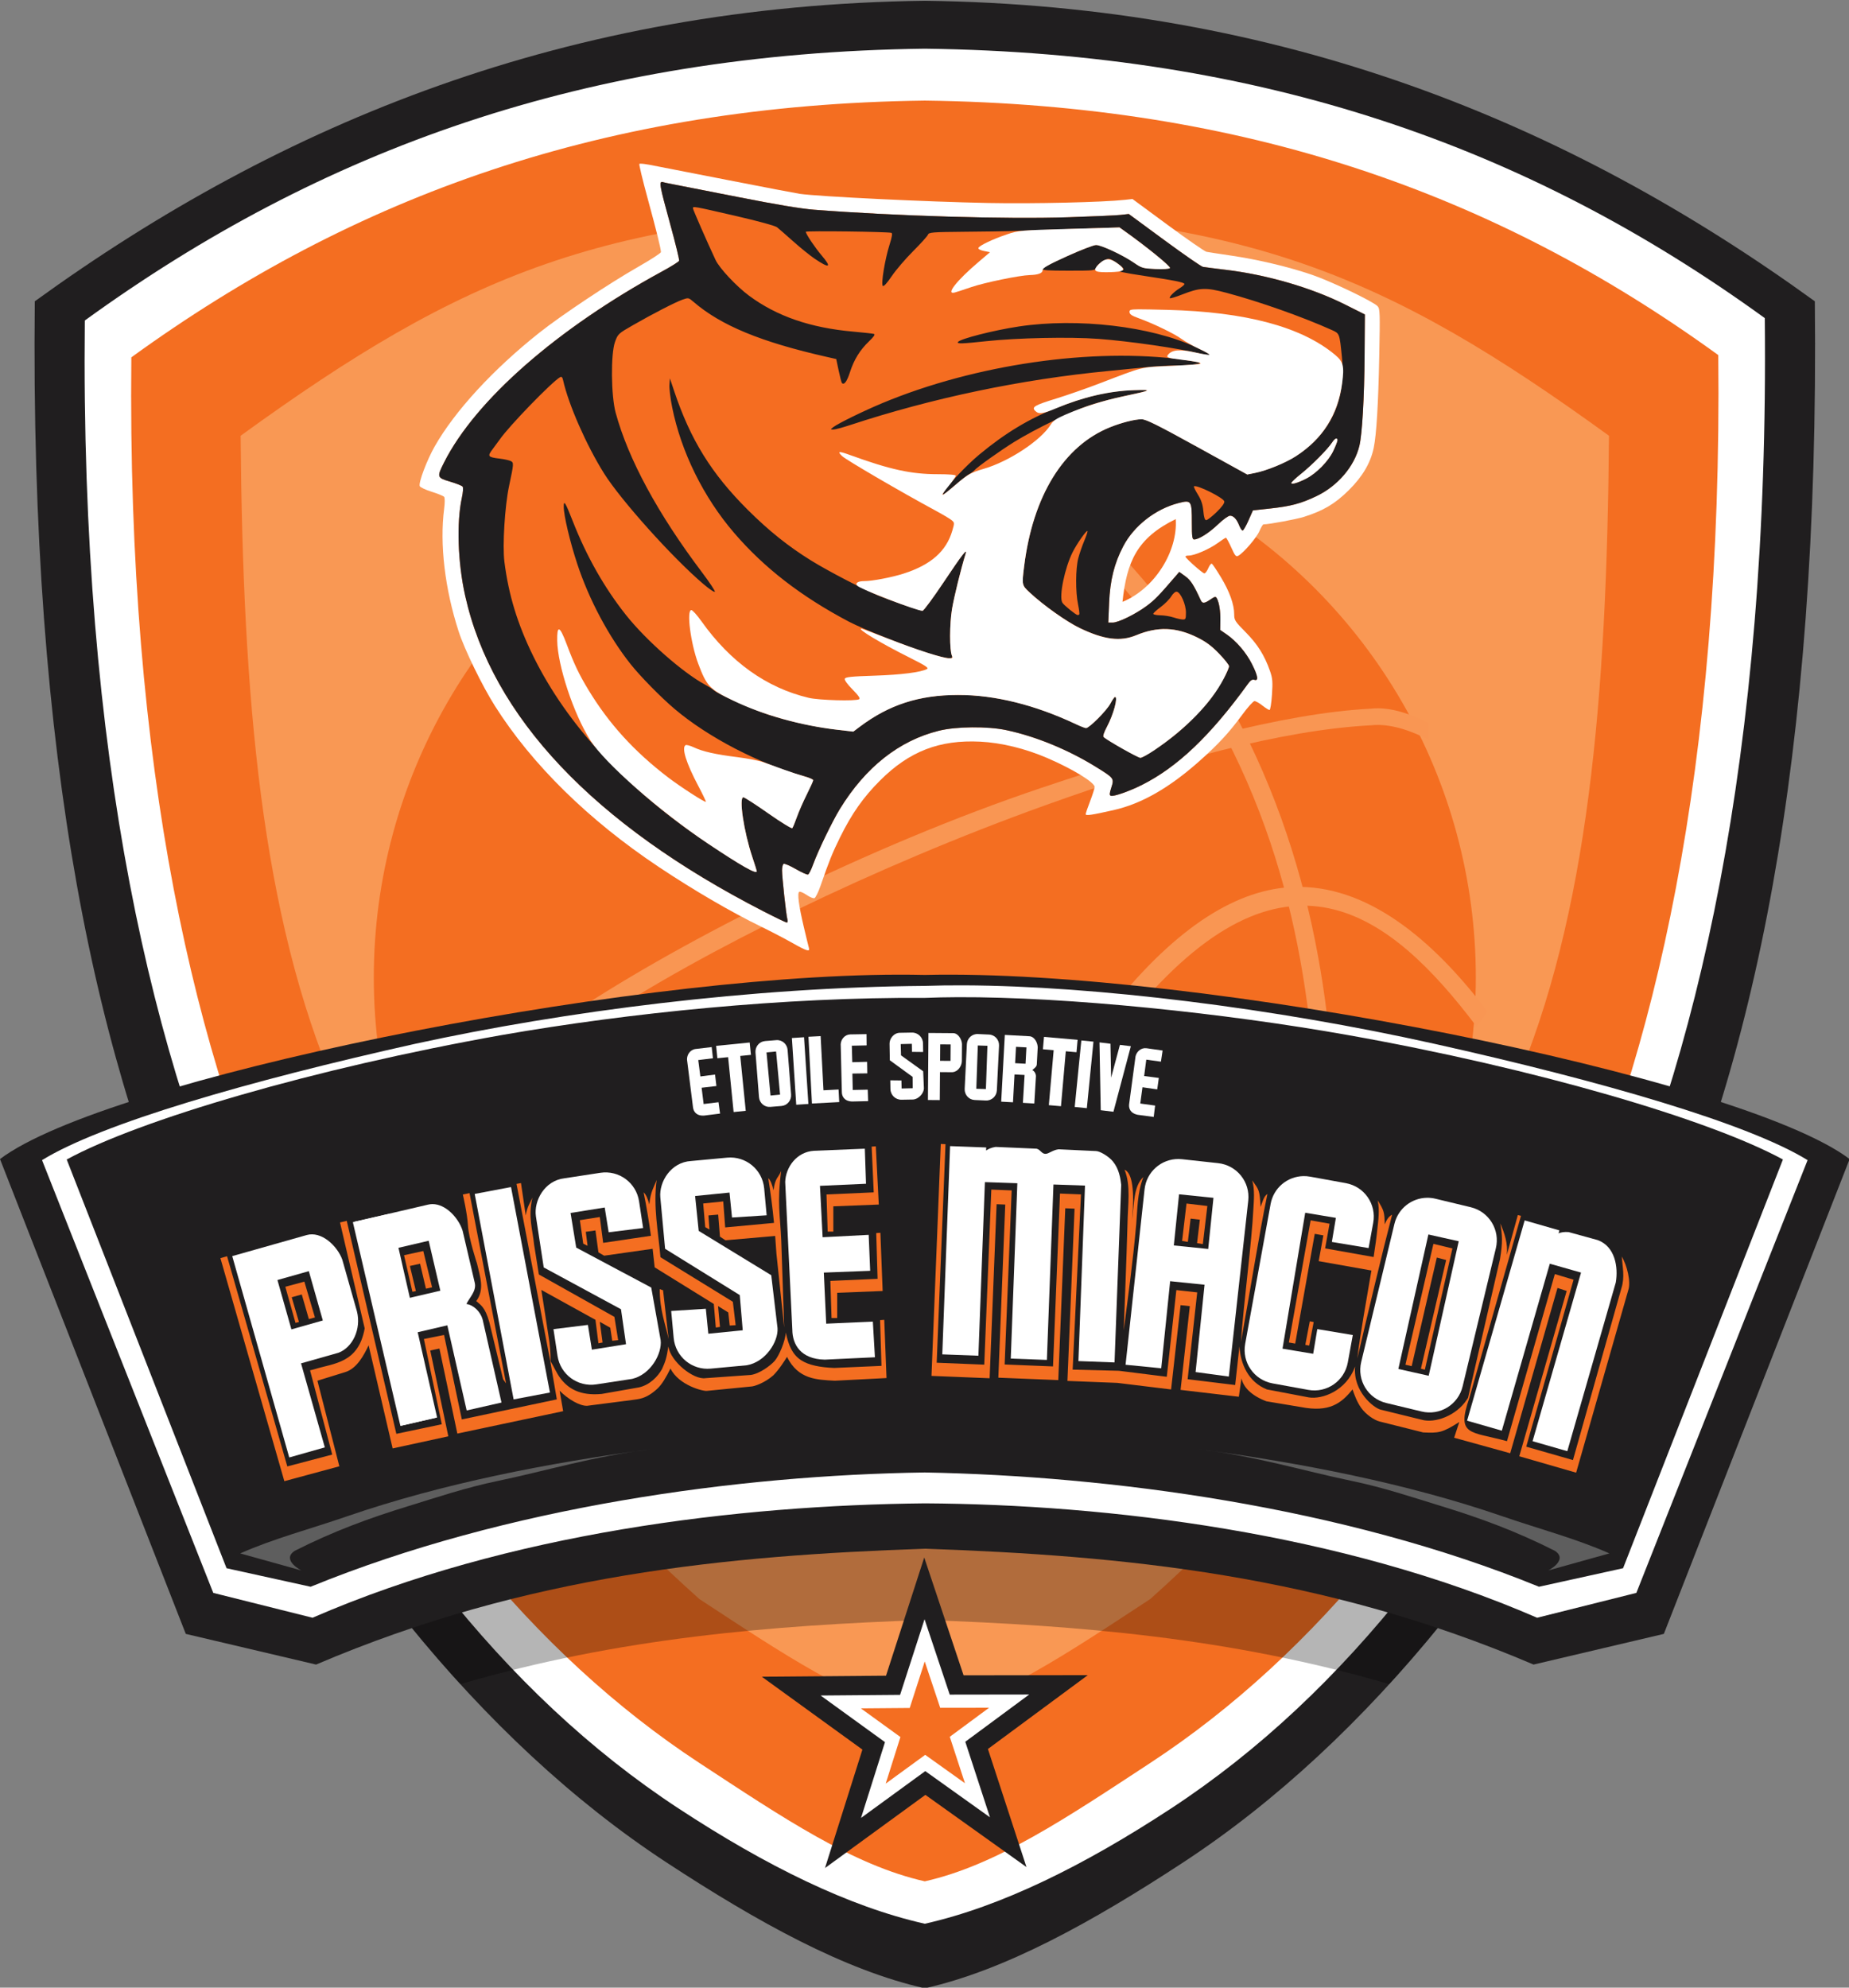 <?xml version="1.0" encoding="UTF-8" standalone="no"?>
<svg
   xmlns:dc="http://purl.org/dc/elements/1.1/"
   xmlns:cc="http://creativecommons.org/ns#"
   xmlns:rdf="http://www.w3.org/1999/02/22-rdf-syntax-ns#"
   xmlns:svg="http://www.w3.org/2000/svg"
   xmlns="http://www.w3.org/2000/svg"
   xmlns:sodipodi="http://sodipodi.sourceforge.net/DTD/sodipodi-0.dtd"
   xmlns:inkscape="http://www.inkscape.org/namespaces/inkscape"
   viewBox="0 0 800 860"
   height="860"
   width="800"
   xml:space="preserve"
   version="1.1"
   id="svg2"
   inkscape:version="0.91 r13725"
   sodipodi:docname="Logo ES Prissé Mâcon.svg"><rect x="0" y="0" width="800" height="860" fill="#808080" stroke="none"/><sodipodi:namedview
     pagecolor="#ffffff"
     bordercolor="#666666"
     borderopacity="1"
     objecttolerance="10"
     gridtolerance="10"
     guidetolerance="10"
     inkscape:pageopacity="0"
     inkscape:pageshadow="2"
     inkscape:window-width="1280"
     inkscape:window-height="691"
     id="namedview72"
     showgrid="false"
     inkscape:zoom="0.2002255"
     inkscape:cx="1267.5057"
     inkscape:cy="795.6144"
     inkscape:window-x="0"
     inkscape:window-y="1"
     inkscape:window-maximized="1"
     inkscape:current-layer="svg2" /><defs
     id="defs6" /><g
     id="g4897"
     transform="matrix(0.514,0,0,0.514,2.5280948e-4,0.314)"><g
       transform="translate(76.714,425.803)"
       id="g4388"><path
         inkscape:connector-curvature="0"
         style="fill:#201e1f;fill-opacity:1;fill-rule:evenodd;stroke:none;stroke-width:1px;stroke-linecap:butt;stroke-linejoin:miter;stroke-opacity:1"
         d="M 701.756,-425.773 C 402.464,-421.979 161.154,-323.965 -47.436,-172.779 -51.523,212.754 4.037,473.647 93.945,662.771 191.055,867.043 327.749,1038.688 484.01,1141.164 c 77.693,50.95 150.45,90.982 217.746,106.133 67.297,-15.151 140.054,-55.182 217.746,-106.133 156.261,-102.476 292.955,-274.121 390.064,-478.393 89.908,-189.124 145.47,-450.018 141.383,-835.551 -208.589,-151.186 -449.902,-249.199 -749.193,-252.994 z"
         id="path4265" /><path
         id="path4270"
         d="m 701.756,-385.429 c -284.858,3.612 -508.53,84.898 -707.06,228.793 -3.89,366.94 56.99,627.251 142.562,807.254 92.426,194.42 208.528,347.787 357.253,445.321 73.946,48.493 143.194,82.594 207.245,97.014 64.051,-14.42 133.299,-48.521 207.245,-97.014 148.725,-97.533 264.826,-250.9 357.253,-445.321 85.572,-180.003 146.454,-442.315 142.564,-809.254 -198.53,-143.895 -422.204,-223.181 -707.061,-226.793 z"
         style="fill:#ffffff;fill-opacity:1;fill-rule:evenodd;stroke:none;stroke-width:1px;stroke-linecap:butt;stroke-linejoin:miter;stroke-opacity:1"
         inkscape:connector-curvature="0"
         sodipodi:nodetypes="ccsscsscc" /><path
         sodipodi:nodetypes="ccsscsscc"
         inkscape:connector-curvature="0"
         style="fill:#f46e21;fill-opacity:1;fill-rule:evenodd;stroke:none;stroke-width:1px;stroke-linecap:butt;stroke-linejoin:miter;stroke-opacity:1"
         d="m 701.756,-341.738 c -269.087,3.412 -480.377,80.198 -667.916,216.126 -3.675,346.625 53.835,592.525 134.67,762.563 87.309,183.657 202.983,328.533 343.475,420.667 69.852,45.809 129.266,86.022 189.771,99.643 60.505,-13.622 119.919,-53.835 189.771,-99.643 140.492,-92.134 256.165,-237.01 343.475,-420.667 80.835,-170.038 138.346,-417.827 134.672,-764.453 -187.539,-135.928 -398.83,-210.826 -667.917,-214.237 z"
         id="path4272" /><path
         inkscape:connector-curvature="0"
         style="fill:#f99854;fill-opacity:1;fill-rule:evenodd;stroke:none;stroke-width:1px;stroke-linecap:butt;stroke-linejoin:miter;stroke-opacity:1"
         d="m 701.756,-249.738 c -269.087,3.412 -388.377,54.199 -575.916,190.127 1.827,219.631 17.024,403.492 80.584,550.816 69.557,161.224 164.688,302.699 305.561,428.414 69.852,45.809 129.266,86.021 189.771,99.643 C 762.261,1005.64 821.675,965.428 891.527,919.619 1032.4,793.904 1127.531,652.429 1197.088,491.205 1260.648,343.88 1275.845,160.02 1277.672,-59.611 1090.133,-195.54 970.843,-246.327 701.756,-249.738 Z"
         id="path4316" /></g><g
       id="g4825"><path
         style="opacity:0.292;fill:#000000;fill-opacity:1;fill-rule:evenodd;stroke:none;stroke-width:1px;stroke-linecap:butt;stroke-linejoin:miter;stroke-opacity:1"
         d="m 756.262,879.832 c -175.613,0.342 -459.561,48.99 -629.883,101.508 13.598,38.174 28.401,73.83 44.281,107.234 59.11,124.34 132.888,236.589 216.816,328.51 133.716,-39.159 262.828,-49.544 390.994,-54.02 128.166,4.475 257.278,14.86 390.994,54.02 83.929,-91.921 157.706,-204.17 216.816,-328.51 15.881,-33.406 30.683,-69.064 44.281,-107.24 -177.707,-54.792 -479.11,-105.37 -652.092,-101.27 -7.187,-0.17 -14.596,-0.247 -22.209,-0.232 z"
         id="path4320"
         inkscape:connector-curvature="0" /><g
         id="g4457"
         transform="translate(92.743,425.803)"><path
           sodipodi:type="star"
           style="opacity:1;fill:#201e1f;fill-opacity:1;fill-rule:nonzero;stroke:none;stroke-width:1.818;stroke-linecap:butt;stroke-linejoin:miter;stroke-miterlimit:4;stroke-dasharray:1.818, 1.818;stroke-dashoffset:0;stroke-opacity:1"
           id="path4300"
           sodipodi:sides="5"
           sodipodi:cx="685.94397"
           sodipodi:cy="1028.9399"
           sodipodi:r1="144.2742"
           sodipodi:r2="55.54557"
           sodipodi:arg1="0.93764988"
           sodipodi:arg2="1.5659684"
           inkscape:flatsided="false"
           inkscape:rounded="0"
           inkscape:randomized="0"
           d="m 771.309,1145.249 -85.097,-60.764 -84.506,61.583 31.494,-99.709 -84.683,-61.34 104.561,-0.859 32.169,-99.493 33.128,99.178 104.565,-0.151 -84.087,62.154 z"
           inkscape:transform-center-x="0.21524309"
           inkscape:transform-center-y="-13.572091" /><path
           inkscape:transform-center-y="-8.6846398"
           inkscape:transform-center-x="0.13773184"
           d="m 740.568,1103.365 -54.452,-38.883 -54.074,39.407 20.153,-63.803 -54.188,-39.251 66.908,-0.55 20.585,-63.665 21.198,63.463 66.91,-0.096 -53.806,39.772 z"
           inkscape:randomized="0"
           inkscape:rounded="0"
           inkscape:flatsided="false"
           sodipodi:arg2="1.5659684"
           sodipodi:arg1="0.93764988"
           sodipodi:r2="35.54303"
           sodipodi:r1="92.319557"
           sodipodi:cy="1028.9399"
           sodipodi:cx="685.94397"
           sodipodi:sides="5"
           id="path4296"
           style="opacity:1;fill:#ffffff;fill-opacity:1;fill-rule:nonzero;stroke:none;stroke-width:1.818;stroke-linecap:butt;stroke-linejoin:miter;stroke-miterlimit:4;stroke-dasharray:1.818, 1.818;stroke-dashoffset:0;stroke-opacity:1"
           sodipodi:type="star" /><path
           sodipodi:type="star"
           style="opacity:1;fill:#f46e21;fill-opacity:1;fill-rule:nonzero;stroke:none;stroke-width:1.818;stroke-linecap:butt;stroke-linejoin:miter;stroke-miterlimit:4;stroke-dasharray:1.818, 1.818;stroke-dashoffset:0;stroke-opacity:1"
           id="path4310"
           sodipodi:sides="5"
           sodipodi:cx="685.94397"
           sodipodi:cy="1028.9399"
           sodipodi:r1="56.748173"
           sodipodi:r2="21.848047"
           sodipodi:arg1="0.93764988"
           sodipodi:arg2="1.5659684"
           inkscape:flatsided="false"
           inkscape:rounded="0"
           inkscape:randomized="0"
           d="m 719.521,1074.689 -33.472,-23.901 -33.239,24.223 12.388,-39.219 -33.309,-24.127 41.128,-0.338 12.653,-39.134 13.03,39.01 41.129,-0.059 -33.074,24.448 z"
           inkscape:transform-center-x="0.084662779"
           inkscape:transform-center-y="-5.3383861" /></g><g
         id="g4377"
         transform="translate(76.714,425.803)"><circle
           r="463.822"
           cy="396.456"
           cx="701.756"
           id="path4321"
           style="opacity:1;fill:#f46e21;fill-opacity:1;fill-rule:nonzero;stroke:none;stroke-width:1.818;stroke-linecap:butt;stroke-linejoin:miter;stroke-miterlimit:4;stroke-dasharray:1.818, 1.818;stroke-dashoffset:0;stroke-opacity:1" /><g
           id="g4372"><path
             sodipodi:nodetypes="ccccc"
             inkscape:connector-curvature="0"
             id="path4325"
             d="M 1042.775,450.669 C 1030.521,324.235 990.108,175.449 870.638,44.625 L 858.661,56.672 C 978.132,187.497 1015.532,328 1027.786,454.434 Z"
             style="fill:#f99653;fill-opacity:1;fill-rule:evenodd;stroke:none;stroke-width:1px;stroke-linecap:butt;stroke-linejoin:miter;stroke-opacity:1" /><path
             sodipodi:nodetypes="cscccc"
             inkscape:connector-curvature="0"
             id="path4329"
             d="m 1175.366,425.068 c -41.83,-55.323 -96.046,-104.458 -158.141,-104.914 -46.732,-0.343 -97.6,28.192 -152.83,95.125 l 11.294,12.8 c 128.616,-155.871 217.331,-87.17 290.641,9.788 z"
             style="fill:#f99653;fill-opacity:1;fill-rule:evenodd;stroke:none;stroke-width:1px;stroke-linecap:butt;stroke-linejoin:miter;stroke-opacity:1" /><path
             style="fill:#f99653;fill-opacity:1;fill-rule:evenodd;stroke:none;stroke-width:1px;stroke-linecap:butt;stroke-linejoin:miter;stroke-opacity:1"
             d="m 1125.671,196.169 c -13.421,-6.804 -31.345,-13.863 -48.189,-12.047 -75.085,3.884 -171.168,30.256 -274.663,67.45 -142.732,51.295 -287.468,122.186 -377.398,181.779 l -17.318,-8.729 c 89.931,-59.593 245.961,-138.766 391.705,-187.802 104.234,-35.07 202.589,-62.813 277.674,-66.697 16.845,-1.815 34.769,5.243 48.189,12.047 z"
             id="path4331"
             inkscape:connector-curvature="0"
             sodipodi:nodetypes="ccsccsccc" /></g></g><g
         id="g4394"
         transform="translate(76.714,425.803)"><path
           id="path4364"
           d="m 462.373,-288.627 c -0.485,0.013 -0.803,0.069 -0.906,0.172 -0.412,0.412 2.755,13.593 7.037,29.289 7.407,27.148 11.038,41.811 11.135,44.973 0.024,0.789 -8.535,6.331 -19.02,12.316 -24.499,13.986 -65.044,41.004 -83.438,55.6 -38.767,30.764 -71.022,65.824 -87.971,95.617 -6.596,11.594 -13.733,30.519 -12.611,33.441 0.382,0.996 4.907,3.132 10.055,4.746 5.147,1.614 9.864,3.544 10.482,4.289 0.666,0.802 0.667,4.914 0.002,10.08 -3.832,29.758 0.607,67.328 12.184,103.102 4.951,15.298 19.807,45.839 30.564,62.836 31.23,49.343 78.84,96.13 137.92,135.533 29.314,19.551 60.96,38.009 86.25,50.307 8.25,4.012 20.062,10.169 26.25,13.682 12.052,6.842 14.938,7.715 13.895,4.205 -0.358,-1.203 -2.306,-9.219 -4.328,-17.812 -4.293,-18.25 -5.598,-28.353 -3.805,-29.461 0.693,-0.428 3.463,0.748 6.154,2.613 2.691,1.865 5.677,3.089 6.637,2.721 0.96,-0.368 3.272,-5.075 5.139,-10.459 7.235,-20.87 10.011,-27.751 16.461,-40.812 9.807,-19.86 19.524,-33.662 33.594,-47.727 24.64,-24.629 49.971,-34.454 84.379,-32.723 17.747,0.893 37.813,5.784 56.25,13.713 21.409,9.207 40,20.553 40,24.41 0,1.186 -1.688,6.538 -3.75,11.895 -2.062,5.356 -3.75,10.315 -3.75,11.02 0,1.493 4.851,0.786 23.463,-3.42 23.546,-5.32 46.967,-18.724 72.555,-41.523 15.837,-14.111 24.795,-23.833 35.885,-38.941 4.564,-6.218 9.156,-11.305 10.205,-11.305 1.049,0 4.038,1.688 6.643,3.75 2.604,2.062 5.29,3.75 5.969,3.75 0.678,0 1.613,-5.766 2.078,-12.812 0.728,-11.037 0.498,-13.814 -1.668,-20.033 -4.554,-13.073 -10.455,-22.478 -20.441,-32.584 -9.074,-9.183 -9.688,-10.146 -9.688,-15.201 0,-8.172 -3.922,-19.115 -11.131,-31.049 -3.572,-5.913 -7.01,-11.07 -7.643,-11.461 -0.632,-0.391 -1.983,1.281 -3,3.715 -1.017,2.434 -2.525,4.426 -3.354,4.426 -1.413,0 -15.008,-12.01 -15.914,-14.059 -0.229,-0.518 1.048,-0.941 2.838,-0.941 4.798,0 17.45,-5.485 24.367,-10.562 3.326,-2.442 6.417,-4.438 6.869,-4.438 0.452,0 2.475,3.681 4.494,8.182 3.162,7.047 3.982,8.016 5.914,6.982 4.417,-2.364 15.399,-15.168 17.787,-20.738 1.338,-3.122 2.876,-5.679 3.416,-5.684 4.772,-0.036 27.655,-4.285 34.105,-6.332 16.363,-5.194 26.168,-11.022 37.648,-22.379 11.593,-11.469 18.436,-23.073 21.045,-35.691 2.307,-11.161 3.851,-36.747 4.656,-77.152 0.727,-36.48 0.618,-39.878 -1.363,-42.066 -3.533,-3.904 -38.98,-20.891 -55.111,-26.41 -19.625,-6.715 -45.596,-12.892 -68.125,-16.205 -9.969,-1.466 -19.347,-2.911 -20.84,-3.211 -1.493,-0.3 -16.118,-10.423 -32.5,-22.498 l -29.785,-21.955 -6.25,0.695 c -18.452,2.051 -76.787,3.404 -115,2.666 -51.987,-1.003 -142.295,-5.381 -158.75,-7.695 -2.75,-0.387 -30.594,-5.712 -61.875,-11.832 -31.281,-6.12 -60.383,-11.801 -64.67,-12.627 -3.215,-0.619 -6.182,-0.964 -7.639,-0.924 z M 912.961,10.564 c 1.898,27.304 -18.003,58.767 -44.801,69.65 3.57,-33.485 11.908,-53.628 44.801,-69.65 z"
           style="fill:#ffffff"
           inkscape:connector-curvature="0" /><path
           inkscape:connector-curvature="0"
           id="path4358"
           d="M 565.781,340.649 C 422.987,267.367 337.493,176.862 314.839,75.001 c -6.204,-27.896 -7.335,-61.246 -2.792,-82.31 1.052,-4.879 1.305,-8.677 0.632,-9.506 -0.617,-0.76 -5.338,-2.633 -10.493,-4.163 -11.131,-3.304 -11.295,-3.825 -5.101,-16.125 26.429,-52.481 95.398,-112.895 183.694,-160.908 7.475,-4.064 13.848,-8.062 14.164,-8.884 0.315,-0.822 -3.128,-14.947 -7.653,-31.389 -8.898,-32.337 -9.5,-35.806 -6.039,-34.82 1.203,0.343 5.281,1.202 9.062,1.91 3.781,0.708 28.25,5.511 54.375,10.673 31.497,6.224 52.974,9.812 63.75,10.649 68.409,5.319 161.64,8.068 214.588,6.327 20.398,-0.671 40.086,-1.56 43.75,-1.976 l 6.662,-0.757 29.941,22.024 c 16.468,12.113 31.093,22.236 32.5,22.495 1.407,0.259 10.152,1.383 19.434,2.498 34.605,4.157 72.048,15.077 100.278,29.246 l 16.597,8.33 -0.238,34.375 c -0.246,35.578 -2.028,66.482 -4.397,76.25 -4.187,17.264 -18.175,33.678 -35.99,42.229 -13.161,6.318 -21.701,8.588 -39.618,10.531 l -13.993,1.518 -3.748,8.486 c -2.062,4.667 -4.275,8.486 -4.918,8.486 -0.643,0 -1.893,-1.828 -2.777,-4.062 -2.208,-5.58 -4.865,-8.438 -7.846,-8.438 -1.382,0 -5.947,3.298 -10.144,7.328 -7.452,7.156 -16.171,12.672 -20.031,12.672 -1.62,0 -1.925,-2.241 -1.925,-14.136 0,-18.632 -0.448,-19.285 -11.307,-16.483 -19.351,4.993 -37.483,19.161 -46.447,36.291 -7.591,14.506 -11.114,28.637 -11.911,47.766 l -0.69,16.562 3.65,0 c 4.846,0 19.237,-7.049 28.676,-14.046 6.68,-4.952 10.268,-8.642 24.285,-24.975 l 3.132,-3.65 5.065,3.669 c 4.529,3.281 7.123,7.3 13.024,20.177 1.339,2.922 3.062,2.819 7.909,-0.47 4.186,-2.841 4.673,-2.924 5.697,-0.968 1.949,3.721 3.017,10.633 2.885,18.672 l -0.127,7.784 5.266,3.625 c 8.305,5.716 16.571,15.361 21.424,24.998 5.117,10.161 5.794,14.523 2.07,13.341 -1.759,-0.558 -3.189,0.335 -5.371,3.353 -31.469,43.529 -59.255,70.032 -89.245,85.123 -10.642,5.355 -23.945,9.996 -26.187,9.135 -1.294,-0.497 -1.218,-1.867 0.382,-6.87 2.491,-7.79 2.378,-7.944 -12.679,-17.282 -23.607,-14.64 -50.891,-25.847 -75.752,-31.116 -15.763,-3.341 -42.127,-3.097 -56.721,0.525 -33.457,8.303 -61.724,30.641 -83.326,65.85 -6.407,10.443 -18.548,35.602 -22.527,46.683 -1.567,4.363 -3.49,8.179 -4.274,8.48 -0.784,0.301 -5.437,-1.776 -10.34,-4.614 -4.903,-2.839 -9.511,-4.793 -10.238,-4.343 -0.728,0.45 -1.317,2.894 -1.31,5.432 0.017,5.951 3.456,37.501 4.488,41.176 0.438,1.558 0.236,2.812 -0.451,2.812 -0.682,0 -9.607,-4.294 -19.833,-9.542 z"
           style="fill:#f56d21;fill-opacity:1"
           sodipodi:nodetypes="ssccssscscssssccscsscsssscsscssssssscscscscsssccscsscsssssccsccsss" /><path
           sodipodi:nodetypes="ssccssscscssssccscsscsssscsscssssssscscscscsssccscsscsssssccsccssssscscccscssssssscsscsssccsscsssscsssssssscssssscssssssccsccsscscssscsscscsssscssssscsssccsscsssscssccccccsssssssssccsssssscscscssscsssssccssccsssscccssscsssscccscscscssssscccccsscscssccsss"
           style="fill:#201e1f;fill-opacity:1"
           d="M 565.781,340.649 C 422.987,267.367 337.493,176.862 314.839,75.001 c -6.204,-27.896 -7.335,-61.246 -2.792,-82.31 1.052,-4.879 1.305,-8.677 0.632,-9.506 -0.617,-0.76 -5.338,-2.633 -10.493,-4.163 -11.131,-3.304 -11.295,-3.825 -5.101,-16.125 26.429,-52.481 95.398,-112.895 183.694,-160.908 7.475,-4.064 13.848,-8.062 14.164,-8.884 0.315,-0.822 -3.128,-14.947 -7.653,-31.389 -8.898,-32.337 -9.5,-35.806 -6.039,-34.82 1.203,0.343 5.281,1.202 9.062,1.91 3.781,0.708 28.25,5.511 54.375,10.673 31.497,6.224 52.974,9.812 63.75,10.649 68.409,5.319 161.64,8.068 214.588,6.327 20.398,-0.671 40.086,-1.56 43.75,-1.976 l 6.662,-0.757 29.941,22.024 c 16.468,12.113 31.093,22.236 32.5,22.495 1.407,0.259 10.152,1.383 19.434,2.498 34.605,4.157 72.048,15.077 100.278,29.246 l 16.597,8.33 -0.238,34.375 c -0.246,35.578 -2.028,66.482 -4.397,76.25 -4.187,17.264 -18.175,33.678 -35.99,42.229 -13.161,6.318 -21.701,8.588 -39.618,10.531 l -13.993,1.518 -3.748,8.486 c -2.062,4.667 -4.275,8.486 -4.918,8.486 -0.643,0 -1.893,-1.828 -2.777,-4.062 -2.208,-5.58 -4.865,-8.438 -7.846,-8.438 -1.382,0 -5.947,3.298 -10.144,7.328 -7.452,7.156 -16.171,12.672 -20.031,12.672 -1.62,0 -1.925,-2.241 -1.925,-14.136 0,-18.632 -0.448,-19.285 -11.307,-16.483 -19.351,4.993 -37.483,19.161 -46.447,36.291 -7.591,14.506 -11.114,28.637 -11.911,47.766 l -0.69,16.562 3.65,0 c 4.846,0 19.237,-7.049 28.676,-14.046 6.68,-4.952 10.268,-8.642 24.285,-24.975 l 3.132,-3.65 5.065,3.669 c 4.529,3.281 7.123,7.3 13.024,20.177 1.339,2.922 3.062,2.819 7.909,-0.47 4.186,-2.841 4.673,-2.924 5.697,-0.968 1.949,3.721 3.017,10.633 2.885,18.672 l -0.127,7.784 5.266,3.625 c 8.305,5.716 16.571,15.361 21.424,24.998 5.117,10.161 5.794,14.523 2.07,13.341 -1.759,-0.558 -3.189,0.335 -5.371,3.353 -31.469,43.529 -59.255,70.032 -89.245,85.123 -10.642,5.355 -23.945,9.996 -26.187,9.135 -1.294,-0.497 -1.218,-1.867 0.382,-6.87 2.491,-7.79 2.378,-7.944 -12.679,-17.282 -23.607,-14.64 -50.891,-25.847 -75.752,-31.116 -15.763,-3.341 -42.127,-3.097 -56.721,0.525 -33.457,8.303 -61.724,30.641 -83.326,65.85 -6.407,10.443 -18.548,35.602 -22.527,46.683 -1.567,4.363 -3.49,8.179 -4.274,8.48 -0.784,0.301 -5.437,-1.776 -10.34,-4.614 -4.903,-2.839 -9.511,-4.793 -10.238,-4.343 -0.728,0.45 -1.317,2.894 -1.31,5.432 0.017,5.951 3.456,37.501 4.488,41.176 0.438,1.558 0.236,2.812 -0.451,2.812 -0.682,0 -9.607,-4.294 -19.833,-9.542 z m -5.468,-33.712 c 0,-0.414 -1.677,-5.758 -3.727,-11.876 -7.177,-21.422 -11.541,-50.64 -7.523,-50.369 1.031,0.07 10.497,6.185 21.036,13.589 10.539,7.404 19.588,12.973 20.11,12.374 0.522,-0.599 2.239,-4.745 3.815,-9.214 1.576,-4.469 5.324,-13.036 8.327,-19.038 3.004,-6.002 5.461,-11.446 5.461,-12.099 0,-0.652 -3.234,-2.076 -7.188,-3.162 -38.18,-10.497 -81.392,-32.929 -109.651,-56.92 -11.474,-9.741 -28.705,-27.296 -36.838,-37.531 -18.423,-23.183 -35.05,-54.413 -44.925,-84.375 -6.236,-18.923 -11.399,-40.801 -11.399,-48.303 0,-5.808 1.377,-3.597 7.507,12.053 11.709,29.893 26.76,56.431 45.033,79.4 16.882,21.22 47.776,48.4 66.421,58.435 2.897,1.559 6.157,3.641 7.246,4.626 3.902,3.531 30.953,15.679 45.69,20.517 17.699,5.811 39.7,10.63 58.415,12.794 l 13.436,1.554 5.314,-3.997 c 24.802,-18.655 49.935,-26.805 82.814,-26.855 31.042,-0.047 64.75,8.309 99.375,24.636 3.781,1.783 7.558,3.247 8.392,3.254 2.692,0.022 17.377,-14.736 20.475,-20.575 1.652,-3.115 3.427,-5.663 3.944,-5.663 2.724,0 -1.251,14.728 -6.807,25.225 -2.067,3.905 -3.449,7.602 -3.07,8.214 1.197,1.937 29.11,17.81 31.319,17.81 2.378,0 17.06,-9.63 27.925,-18.316 10.904,-8.717 23.454,-21.309 30.955,-31.059 6.988,-9.083 15.619,-24.396 15.619,-27.712 0,-1.048 -3.783,-5.824 -8.406,-10.613 -6.278,-6.503 -10.946,-9.964 -18.438,-13.671 -17.604,-8.711 -33.289,-9.261 -51.281,-1.799 -13.325,5.527 -27.043,3.785 -47.5,-6.031 -11.154,-5.352 -30.762,-19.283 -42.188,-29.973 -6.6,-6.175 -6.601,-6.18 -4.622,-22.109 7.365,-59.277 33.242,-101.207 72.162,-116.927 9.714,-3.924 20.98,-6.79 26.689,-6.79 3.679,0 13.386,4.824 46.801,23.26 l 42.159,23.26 6.544,-1.314 c 9.89,-1.986 25.631,-8.431 34.342,-14.062 29.195,-18.87 42.418,-47.351 38.772,-83.51 -2.02,-20.027 -1.908,-19.733 -8.608,-22.74 -24.76,-11.112 -61.043,-23.921 -88.549,-31.262 -17.32,-4.622 -22.343,-4.442 -37.112,1.334 -5.423,2.121 -10.154,3.562 -10.513,3.203 -0.958,-0.958 3.341,-5.367 8.103,-8.311 2.28,-1.409 4.145,-3.038 4.145,-3.621 0,-1.362 -8.217,-3.028 -33.583,-6.811 -18.202,-2.714 -25.841,-4.426 -19.75,-4.426 1.146,0 2.083,-0.559 2.083,-1.242 0,-1.73 -9.937,-8.759 -12.375,-8.753 -3.198,0.01 -9.827,4.588 -10.723,7.409 -0.79,2.489 -1.668,2.586 -23.341,2.586 -16.859,0 -22.395,-0.374 -22.024,-1.488 0.754,-2.262 41.054,-20.198 45.337,-20.178 4.484,0.021 22.71,8.573 32.061,15.043 6.253,4.327 7.41,4.662 17.748,5.13 6.441,0.292 11.582,-0.023 12.313,-0.754 1.087,-1.087 -19.374,-17.772 -38.357,-31.279 l -4.086,-2.907 -42.964,1.423 c -23.63,0.783 -46.058,1.546 -49.839,1.697 -3.781,0.151 -20.533,0.395 -37.227,0.543 -27.62,0.245 -30.425,0.466 -31.162,2.457 -0.446,1.203 -6.077,7.452 -12.515,13.887 -6.438,6.435 -14.549,15.914 -18.024,21.064 -4.001,5.929 -6.755,8.928 -7.509,8.174 -1.609,-1.608 1.817,-22.479 5.694,-34.685 2.122,-6.682 2.593,-9.67 1.574,-9.978 -3.228,-0.976 -72.08,-1.832 -72.08,-0.897 0,1.785 7.631,13.183 13.271,19.822 8.844,10.41 6.88,11.386 -5.771,2.865 -3.781,-2.547 -11.845,-9.059 -17.92,-14.473 -6.075,-5.413 -12.262,-10.815 -13.75,-12.004 -1.588,-1.269 -16.212,-5.27 -35.409,-9.688 -35.17,-8.093 -35.421,-8.137 -35.421,-6.305 0,1.072 12.061,28.617 19.051,43.509 3.265,6.956 17.527,22.175 28.178,30.068 23.379,17.327 51.646,27.072 87.77,30.26 8.594,0.758 16.413,1.633 17.376,1.944 1.193,0.385 -0.114,2.352 -4.099,6.17 -7.706,7.383 -12.682,15.425 -16.087,25.997 -2.529,7.852 -4.883,11.056 -6.751,9.188 -0.386,-0.386 -1.628,-5.096 -2.759,-10.467 l -2.056,-9.765 -7.5,-1.693 c -55.849,-12.608 -89.634,-26.56 -112.799,-46.582 -3.924,-3.391 -4.203,-3.445 -9.059,-1.731 -6.133,2.164 -25.107,11.937 -41.892,21.577 -12.228,7.023 -12.554,7.329 -14.979,14.054 -3.65,10.121 -3.324,45.307 0.551,59.556 10.648,39.156 35.577,85.228 72.761,134.469 6.166,8.165 11.004,15.466 10.752,16.223 -0.253,0.757 -4.65,-2.193 -9.771,-6.557 -25.934,-22.095 -69.379,-70.505 -83.521,-93.066 -14.88,-23.739 -29.977,-58.113 -34.468,-78.48 -0.552,-2.503 -1.254,-3.205 -2.502,-2.5 -6.876,3.886 -42.912,41.067 -50.747,52.359 -1.003,1.446 -3.664,5.062 -5.912,8.035 -4.764,6.3 -4.292,6.949 5.952,8.19 3.787,0.459 7.926,1.376 9.197,2.038 2.614,1.361 2.564,2.083 -1.457,20.983 -3.578,16.82 -5.641,50.258 -3.933,63.75 3.536,27.933 11.036,52.491 24.241,79.375 28.773,58.578 78.644,112.06 147.308,157.969 27.767,18.565 40.905,26.002 40.905,23.153 z m 145.93,-183.078 c -17.789,-5.381 -56.145,-20.51 -68.43,-26.991 -40.2,-21.206 -71.32,-45.281 -96.598,-74.727 -25.827,-30.085 -44.57,-68.114 -52.153,-105.812 -1.464,-7.28 -2.485,-15.717 -2.268,-18.75 l 0.394,-5.514 3.554,10.625 c 13.745,41.092 31.387,69.574 61.966,100.045 17.746,17.683 34.249,30.885 53.472,42.776 14.697,9.091 44.947,24.778 57.472,29.804 12.232,4.908 34.115,12.376 36.265,12.376 0.888,0 8.908,-10.92 17.822,-24.266 15.481,-23.177 20.013,-29.026 18.365,-23.703 -3.915,12.65 -9.733,36.285 -11.431,46.438 -2.115,12.65 -2.162,34.747 -0.083,39.343 1.465,3.239 -3.753,2.771 -18.348,-1.644 z m 11.33,-135.705 c 3.196,-5.933 19.056,-22.781 30.017,-31.888 21.901,-18.196 42.129,-30.37 65.848,-39.629 25.025,-9.769 43.562,-13.993 64.375,-14.669 16.322,-0.53 15.356,0.039 -8.75,5.149 -8.594,1.822 -21.531,5.27 -28.75,7.662 -14.56,4.825 -46.075,20.171 -63.276,30.811 -11.509,7.12 -31.39,21.285 -33.599,23.94 -0.688,0.826 -2.538,2.189 -4.113,3.027 -1.575,0.839 -6.637,4.759 -11.25,8.712 -10.345,8.865 -12.237,10.105 -10.502,6.884 z m -92.885,-54.982 c 4.07,-3.158 25.384,-13.599 41.369,-20.266 78.07,-32.561 177.214,-46.882 253.006,-36.544 5.156,0.703 10.781,1.666 12.5,2.14 2.729,0.752 2.412,0.982 -2.5,1.808 -3.094,0.52 -10.873,0.988 -17.287,1.039 -6.414,0.051 -16.82,0.642 -23.125,1.314 -6.305,0.672 -20.744,2.11 -32.088,3.195 -73.442,7.026 -148.375,22.718 -218.029,45.66 -6.135,2.021 -12.322,3.656 -13.75,3.634 -2.587,-0.04 -2.588,-0.047 -0.096,-1.979 z m 309.375,-61.831 c -17.663,-4.418 -60.316,-10.602 -86.25,-12.505 -24.172,-1.773 -68.162,-0.857 -94.375,1.966 -20.396,2.197 -24.793,2.327 -23.791,0.705 1.643,-2.659 30.066,-9.909 51.419,-13.116 49.344,-7.412 111.577,-0.096 148.934,17.506 13.989,6.592 15.214,8.234 4.062,5.444 z M 921.564,89.205 c 0,-6.792 -4.436,-16.921 -7.671,-17.517 -1.232,-0.227 -3.123,1.366 -4.754,4.005 -1.489,2.41 -5.491,6.424 -8.892,8.921 -3.401,2.497 -6.184,5.054 -6.184,5.683 0,0.629 2.672,1.187 5.938,1.24 3.266,0.053 8.188,0.838 10.938,1.744 2.75,0.906 6.266,1.707 7.812,1.779 2.543,0.118 2.812,-0.442 2.812,-5.854 z m -89.795,1.613 c 0.342,-0.342 -0.115,-4.139 -1.016,-8.438 -2.203,-10.515 -2.118,-30.02 0.169,-38.803 1.022,-3.926 3.305,-10.573 5.073,-14.773 1.768,-4.2 2.967,-7.882 2.666,-8.184 -0.832,-0.832 -8.88,10.629 -12.426,17.694 -6.743,13.436 -11.643,37.325 -8.725,42.539 1.158,2.07 11.294,10.317 12.907,10.502 0.401,0.046 1.009,-0.196 1.351,-0.538 z m 115.563,-86.124 c 4.503,-4.361 6.809,-7.553 6.525,-9.03 -0.589,-3.06 -23.697,-14.487 -25.55,-12.634 -0.324,0.324 1.168,3.416 3.316,6.871 2.84,4.568 4.094,8.363 4.597,13.91 0.483,5.325 1.213,7.629 2.42,7.629 0.95,0 4.862,-3.036 8.693,-6.746 z m 75.426,-28.225 c 8.592,-4.383 18.696,-14.675 22.733,-23.154 1.964,-4.125 3.571,-8.203 3.572,-9.062 0,-2.629 -2.092,-1.746 -4.448,1.875 -3.619,5.562 -16.771,18.862 -25.864,26.153 -4.641,3.721 -8.438,7.265 -8.438,7.875 0,1.465 5.593,-0.192 12.444,-3.687 z"
           id="path4341"
           inkscape:connector-curvature="0" /><path
           id="path4345"
           d="m 865.617,-234.924 -42.338,1.203 c -41.096,1.168 -42.634,1.303 -52.34,4.576 -12.151,4.098 -23.462,9.502 -24.074,11.502 -0.265,0.866 1.66,1.897 4.666,2.5 l 5.117,1.025 -9.416,8.012 c -18.828,16.018 -28.186,27.942 -20.355,25.936 1.547,-0.396 7.839,-2.447 13.982,-4.557 11.21,-3.85 40.614,-9.906 49.227,-10.139 7.224,-0.196 10.846,-1.596 10.85,-4.193 0,-1.799 4.707,-4.471 20.629,-11.723 11.344,-5.166 22.312,-9.387 24.375,-9.377 4.484,0.021 22.71,8.575 32.061,15.045 6.253,4.327 7.41,4.661 17.748,5.129 6.441,0.292 11.582,-0.023 12.312,-0.754 1.087,-1.087 -19.372,-17.772 -38.355,-31.279 l -4.088,-2.906 z m -9.348,26.836 c -2.68,-0.124 -5.157,1.184 -7.938,3.965 -5.429,5.429 -4.148,6.884 6.045,6.865 4.984,-0.01 10.351,-0.363 11.926,-0.785 3.797,-1.017 2.999,-2.828 -3.168,-7.174 -2.572,-1.813 -4.78,-2.775 -6.865,-2.871 z m 25.709,42.053 c -7.729,0.038 -7.914,0.632 -7.914,2.186 0,1.961 1.742,3.153 7.812,5.35 12.264,4.438 29.797,12.915 35.949,17.381 3.088,2.242 9.78,6.004 14.873,8.361 5.093,2.357 8.966,4.581 8.605,4.941 -0.36,0.36 -5.933,-0.527 -12.385,-1.973 -12.328,-2.762 -18.913,-2.226 -22.268,1.816 -2.037,2.454 -0.795,2.922 11.879,4.465 11.893,1.448 16.09,2.376 15.121,3.346 -0.33,0.33 -11.359,1.109 -24.508,1.73 -26.454,1.251 -22.396,0.254 -60.705,14.92 -11,4.211 -27.312,9.903 -36.25,12.648 -18.088,5.556 -20.715,7.104 -17.5,10.318 2.981,2.981 6.362,2.565 17.561,-2.158 22.176,-9.353 44.644,-14.582 65.564,-15.262 16.313,-0.53 15.353,0.039 -8.684,5.137 -17.245,3.657 -32.919,8.578 -48.49,15.225 -7.9,3.372 -10.898,5.365 -12.869,8.555 -8.314,13.452 -35.386,31.277 -56.816,37.408 -10.138,2.901 -13.036,4.542 -22.842,12.945 -13.398,11.481 -14.708,11.679 -5.924,0.895 3.094,-3.798 5.625,-7.477 5.625,-8.174 0,-0.787 -5.745,-1.268 -15.156,-1.268 -22.369,0 -40.097,-3.874 -73.875,-16.148 -9.593,-3.486 -11.005,-3.279 -6.57,0.965 3.341,3.197 50.133,30.492 78.373,45.717 5.993,3.231 12.11,6.859 13.594,8.061 2.636,2.135 2.653,2.341 0.717,8.982 -5.041,17.29 -18.038,28.746 -40.939,36.076 -10.106,3.235 -26.416,6.347 -33.256,6.348 -5.331,2.11e-4 -7.886,1.751 -5.719,3.918 3.044,3.044 49.957,21.082 54.83,21.082 0.946,0 9.015,-10.919 17.93,-24.266 15.481,-23.177 20.013,-29.026 18.365,-23.703 -3.915,12.65 -9.734,36.286 -11.432,46.439 -2.115,12.65 -2.163,34.745 -0.084,39.342 0.796,1.761 0.387,2.188 -2.105,2.188 -5.172,0 -27.269,-7.065 -50.9,-16.275 -12.311,-4.798 -22.73,-8.725 -23.152,-8.725 -4.152,0 15.753,11.98 40.527,24.391 13.225,6.625 16.332,8.648 14.688,9.568 -4.943,2.766 -21.884,4.918 -44.383,5.639 -19.312,0.618 -24.31,1.134 -24.859,2.564 -0.418,1.088 2.126,4.635 6.484,9.039 5.083,5.137 6.712,7.533 5.594,8.225 -2.809,1.736 -33.781,0.887 -42.42,-1.162 -35.525,-8.427 -65.95,-30.15 -90.359,-64.514 -3.663,-5.156 -7.471,-9.375 -8.463,-9.375 -4.23,0 -0.586,28.187 5.855,45.301 7.06,18.756 9.557,21.391 29.217,30.838 25.336,12.174 57.082,21.08 87.811,24.633 l 13.436,1.555 5.314,-3.998 c 24.802,-18.655 49.935,-26.806 82.814,-26.855 31.042,-0.047 64.75,8.31 99.375,24.637 3.781,1.783 7.558,3.247 8.393,3.254 2.692,0.022 17.377,-14.735 20.475,-20.574 1.652,-3.115 3.427,-5.664 3.943,-5.664 2.741,0 -1.26,14.746 -6.881,25.363 -2.481,4.686 -3.402,7.664 -2.615,8.451 2.675,2.675 28.709,17.39 30.805,17.412 1.234,0.013 6.432,-2.801 11.551,-6.256 26.919,-18.165 47.901,-39.768 58.637,-60.373 2.444,-4.691 4.443,-9.385 4.443,-10.434 0,-1.048 -3.783,-5.824 -8.406,-10.613 -6.278,-6.503 -10.946,-9.965 -18.438,-13.672 -17.604,-8.711 -33.289,-9.261 -51.281,-1.799 -13.325,5.527 -27.043,3.786 -47.5,-6.029 -11.154,-5.352 -30.762,-19.284 -42.188,-29.975 -6.6,-6.175 -6.6,-6.178 -4.621,-22.107 7.365,-59.277 33.242,-101.207 72.162,-116.928 9.714,-3.924 20.98,-6.791 26.689,-6.791 3.679,0 13.385,4.824 46.801,23.26 l 42.158,23.26 6.545,-1.314 c 9.89,-1.986 25.63,-8.43 34.342,-14.061 22.536,-14.565 35.426,-34.917 38.99,-61.553 1.911,-14.282 0.973,-18.035 -5.955,-23.826 -28.248,-23.612 -75.372,-36.223 -141.486,-37.863 -11.657,-0.289 -19.011,-0.468 -23.648,-0.445 z m 166.299,108.771 c -0.82,-0.065 -2.19,1.127 -3.662,3.391 -3.619,5.562 -16.771,18.863 -25.863,26.154 -4.641,3.721 -8.438,7.265 -8.438,7.875 0,1.465 5.593,-0.193 12.443,-3.688 8.592,-4.383 18.695,-14.675 22.732,-23.154 1.964,-4.125 3.572,-8.203 3.572,-9.062 0,-0.986 -0.293,-1.477 -0.785,-1.516 z M 393.816,103.414 c -1.119,-0.05 -1.582,3.078 -1.49,9.344 0.308,21.008 13.73,61.566 27.715,83.75 12.2,19.352 58.353,59.92 99.369,87.344 27.767,18.565 40.904,26.003 40.904,23.154 0,-0.414 -1.677,-5.759 -3.727,-11.877 -7.177,-21.422 -11.541,-50.64 -7.523,-50.369 1.031,0.07 10.497,6.185 21.035,13.59 10.539,7.404 19.589,12.972 20.111,12.373 0.522,-0.599 2.238,-4.746 3.814,-9.215 1.576,-4.469 5.324,-13.035 8.328,-19.037 3.004,-6.002 5.461,-11.445 5.461,-12.098 0,-0.652 -3.234,-2.088 -7.188,-3.189 -3.953,-1.101 -11.969,-3.733 -17.812,-5.85 -5.844,-2.116 -13.482,-4.883 -16.975,-6.148 -3.492,-1.265 -13.336,-3.175 -21.875,-4.244 -18.513,-2.319 -29.097,-4.704 -36.682,-8.27 -3.08,-1.448 -6.19,-2.269 -6.91,-1.824 -3.5,2.163 0.51,15.058 10.623,34.166 3.803,7.185 6.712,13.268 6.465,13.516 -0.743,0.743 -21.561,-12.71 -31.885,-20.605 -28.48,-21.782 -49.713,-45.11 -66.955,-73.564 -7.956,-13.129 -12.082,-21.792 -18.328,-38.477 -3.098,-8.276 -5.208,-12.413 -6.477,-12.469 z"
           style="fill:#ffffff"
           inkscape:connector-curvature="0" /></g><g
         id="g4630"><g
           transform="translate(76.715,425.803)"
           id="g4384"><path
             inkscape:connector-curvature="0"
             style="fill:#201e1f;fill-opacity:1;fill-rule:evenodd;stroke:none;stroke-width:1px;stroke-linecap:butt;stroke-linejoin:miter;stroke-opacity:1"
             d="M 679.547,394.029 C 443.557,394.488 11.87,482.178 -76.715,549.27 L 79.664,948.967 189.342,974.793 c 177.753,-75.936 345.881,-91.716 512.414,-97.531 166.533,5.815 334.662,21.596 512.414,97.531 L 1323.848,948.967 1480.227,549.27 C 1388.784,480.014 931.746,388.81 701.756,394.262 c -7.187,-0.17 -14.596,-0.247 -22.209,-0.232 z"
             id="path4274" /><path
             sodipodi:nodetypes="scccccccccsssscccccccccs"
             inkscape:connector-curvature="0"
             style="fill:#ffffff;fill-rule:evenodd;stroke:none;stroke-width:1px;stroke-linecap:butt;stroke-linejoin:miter;stroke-opacity:1"
             d="m 734.676,403.035 c -11.428,-0.047 -22.423,0.102 -32.92,0.455 C 555.796,404.657 398.911,424.747 272.869,452.221 131.725,483.701 8.573,519.386 -41.326,550.168 l 144.131,364.291 83.545,20.918 c 165.439,-71.86 358.944,-94.714 515.406,-96.291 154.468,0.913 349.967,24.431 515.406,96.291 l 83.545,-20.918 144.131,-364.291 C 1394.939,519.386 1271.787,483.701 1130.643,452.221 996.166,422.228 845.148,403.486 734.676,403.035 Z m -5.418,9.967 c 92.947,-0.384 225.379,13.518 328.521,31.861 158.59,28.205 304.901,71.264 366.295,104.771 l -134.549,344.061 -70.766,15.592 C 1053.321,841.687 856.888,815.992 701.756,813.086 545.294,815.328 350.191,841.687 184.752,909.287 L 113.986,893.695 -20.562,549.635 c 61.394,-33.508 207.705,-76.567 366.295,-104.771 107.641,-18.758 238.288,-32.009 356.023,-31.273 8.694,-0.356 17.887,-0.548 27.502,-0.588 z"
             id="path4278" /></g><g
           transform="translate(14.464,0)"
           id="g4560"><g
             id="g4317"
             style="fill:#ffffff"
             transform="translate(-6.197,0)"><path
               inkscape:connector-curvature="0"
               id="rect4263"
               d="m 634.025,876.051 c -3.959,1.161 -6.687,5.015 -6.346,9.366 l 2.938,37.476 c 0.39,4.973 4.636,8.657 9.52,8.26 l 9.393,-0.763 c 4.884,-0.397 8.503,-4.72 8.113,-9.693 l -2.939,-37.476 c -0.39,-4.973 -4.636,-8.656 -9.52,-8.259 l -9.393,0.763 c -0.611,0.05 -1.201,0.161 -1.767,0.326 z m 2.932,9.237 8.047,-0.772 3.363,36.31 -8.047,0.772 -3.363,-36.31 z"
               style="opacity:1;fill:#ffffff;fill-opacity:1;fill-rule:nonzero;stroke:none;stroke-width:1.818;stroke-linecap:butt;stroke-linejoin:miter;stroke-miterlimit:4;stroke-dasharray:none;stroke-dashoffset:0;stroke-opacity:1" /><rect
               transform="matrix(0.998,-0.065,0.065,0.998,0,0)"
               y="914.02"
               x="600.105"
               height="56.271"
               width="10.254"
               id="rect4270"
               style="opacity:1;fill:#ffffff;fill-opacity:1;fill-rule:nonzero;stroke:none;stroke-width:1.818;stroke-linecap:butt;stroke-linejoin:miter;stroke-miterlimit:4;stroke-dasharray:none;stroke-dashoffset:0;stroke-opacity:1" /><path
               sodipodi:nodetypes="ccccccccc"
               inkscape:connector-curvature="0"
               id="rect4272"
               d="m 682.512,871.576 -10.24,0.541 2.928,56.191 0.035,-0.002 0,0.002 22.928,-1.211 -0.557,-10.578 -12.689,0.67 z"
               style="opacity:1;fill:#ffffff;fill-opacity:1;fill-rule:nonzero;stroke:none;stroke-width:1.818;stroke-linecap:butt;stroke-linejoin:miter;stroke-miterlimit:4;stroke-dasharray:none;stroke-dashoffset:0;stroke-opacity:1" /><path
               style="fill:#ffffff;fill-rule:evenodd;stroke:none;stroke-width:1px;stroke-linecap:butt;stroke-linejoin:miter;stroke-opacity:1"
               d="m 590.809,880.803 1.046,9.42 -12.363,1.513 1.784,13.792 12.357,-1.594 1.144,9.654 -12.45,1.44 1.698,13.718 12.523,-1.526 1.298,9.562 -13.478,1.68 c -6.528,0.36 -8.998,-3.456 -9.339,-7.334 l -4.983,-39.713 c -0.173,-3.962 2.421,-8.342 7.118,-9.001 z"
               id="path4279"
               inkscape:connector-curvature="0"
               sodipodi:nodetypes="ccccccccccccccc" /><path
               sodipodi:nodetypes="ccccccccccccccc"
               inkscape:connector-curvature="0"
               id="path4281"
               d="m 721.134,869.902 0.091,9.478 -12.453,0.26 0.385,13.901 12.455,-0.34 0.166,9.72 -12.531,0.178 0.307,13.819 12.613,-0.256 0.328,9.644 -13.578,0.313 c -6.531,-0.3 -8.604,-4.345 -8.553,-8.238 l -0.956,-40.013 c 0.227,-3.959 3.249,-8.055 7.989,-8.238 z"
               style="fill:#ffffff;fill-rule:evenodd;stroke:none;stroke-width:1px;stroke-linecap:butt;stroke-linejoin:miter;stroke-opacity:1" /><path
               style="fill:#ffffff;fill-rule:evenodd;stroke:none;stroke-width:1px;stroke-linecap:butt;stroke-linejoin:miter;stroke-opacity:1"
               d="m 970.367,883.704 -1.395,9.375 -12.34,-1.695 -1.798,13.79 12.354,1.616 -1.36,9.626 -12.404,-1.788 -1.862,13.697 12.498,1.723 -1.187,9.576 -13.46,-1.819 c -6.403,-1.32 -7.817,-5.639 -7.156,-9.476 l 5.325,-39.668 c 0.845,-3.874 4.471,-7.447 9.181,-6.884 z"
               id="path4283"
               inkscape:connector-curvature="0"
               sodipodi:nodetypes="ccccccccccccccc" /><rect
               style="opacity:1;fill:#ffffff;fill-opacity:1;fill-rule:nonzero;stroke:none;stroke-width:1.818;stroke-linecap:butt;stroke-linejoin:miter;stroke-miterlimit:4;stroke-dasharray:none;stroke-dashoffset:0;stroke-opacity:1"
               id="rect4285"
               width="10.254"
               height="56.271"
               x="984.269"
               y="781.687"
               transform="matrix(0.995,0.099,-0.099,0.995,0,0)" /><path
               inkscape:connector-curvature="0"
               id="rect4287"
               d="m 870.531,872.221 -0.916,10.428 9.053,0.795 -4.061,46.244 10.215,0.896 4.061,-46.244 9.004,0.791 0.916,-10.428 -28.271,-2.482 z"
               style="opacity:1;fill:#ffffff;fill-opacity:1;fill-rule:nonzero;stroke:none;stroke-width:1.818;stroke-linecap:butt;stroke-linejoin:miter;stroke-miterlimit:4;stroke-dasharray:none;stroke-dashoffset:0;stroke-opacity:1" /><path
               inkscape:connector-curvature="0"
               style="opacity:1;fill:#ffffff;fill-opacity:1;fill-rule:nonzero;stroke:none;stroke-width:1.818;stroke-linecap:butt;stroke-linejoin:miter;stroke-miterlimit:4;stroke-dasharray:none;stroke-dashoffset:0;stroke-opacity:1"
               d="m 594.556,879.783 1.044,10.416 9.042,-0.906 4.63,46.191 10.203,-1.023 -4.63,-46.191 8.994,-0.901 -1.044,-10.416 -28.239,2.83 z"
               id="path4292" /><path
               sodipodi:nodetypes="ccccccccccccccccccccccccc"
               inkscape:connector-curvature="0"
               style="opacity:1;fill:#ffffff;fill-opacity:1;fill-rule:nonzero;stroke:none;stroke-width:1.818;stroke-linecap:butt;stroke-linejoin:miter;stroke-miterlimit:4;stroke-dasharray:none;stroke-dashoffset:0;stroke-opacity:1"
               d="m 760.02,915.439 -4.67,0.114 -4.67,0.114 -0.165,-6.775 -9.378,-0.109 0.121,7.307 c 0.09,5.093 4.263,9.121 9.356,9.03 l 4.897,-0.087 4.897,-0.087 c 5.133,-0.493 8.992,-5.723 9.03,-9.356 l -0.616,-14.412 -18.649,-13.414 -0.259,-9.479 4.67,-0.114 4.67,-0.114 0.165,6.775 9.378,0.109 -0.121,-7.307 c -0.09,-5.093 -4.263,-9.121 -9.356,-9.03 l -4.897,0.087 -4.897,0.087 c -5.43,-0.098 -9.045,4.922 -9.013,9.13 l 0.244,13.997 19.18,13.989 z"
               id="path4294" /><path
               style="opacity:1;fill:#ffffff;fill-opacity:1;fill-rule:nonzero;stroke:none;stroke-width:1.818;stroke-linecap:butt;stroke-linejoin:miter;stroke-miterlimit:4;stroke-dasharray:none;stroke-dashoffset:0;stroke-opacity:1"
               d="m 813.086,869.921 c -4.075,0.65 -7.269,4.126 -7.483,8.485 l -1.841,37.546 c -0.244,4.982 3.5,9.175 8.395,9.401 l 9.414,0.435 c 4.895,0.226 9.033,-3.603 9.277,-8.585 l 1.841,-37.546 c 0.244,-4.982 -3.5,-9.174 -8.395,-9.4 l -9.414,-0.435 c -0.612,-0.028 -1.212,0.007 -1.794,0.1 z m 1.736,9.534 8.08,0.255 -1.272,36.444 -8.08,-0.255 1.272,-36.444 z"
               id="path4297"
               inkscape:connector-curvature="0" /><path
               style="opacity:1;fill:#ffffff;fill-opacity:1;fill-rule:nonzero;stroke:none;stroke-width:1.818;stroke-linecap:butt;stroke-linejoin:miter;stroke-miterlimit:4;stroke-dasharray:1.818, 1.818;stroke-dashoffset:0;stroke-opacity:1"
               d="m 794.131,869.088 -20.873,-0.161 -0.431,56.424 9.971,0.076 0.179,-23.547 10.451,0.08 c 4.03,-0.261 7.783,-4.36 7.945,-9.34 l 0.111,-14.497 c -0.261,-3.948 -3.238,-9.007 -7.353,-9.035 z m -2.174,9.505 -0.105,13.832 -8.802,-0.067 0.106,-13.832 z"
               id="path4299"
               inkscape:connector-curvature="0"
               sodipodi:nodetypes="cccccccccccccc" /><path
               style="opacity:1;fill:#ffffff;fill-opacity:1;fill-rule:nonzero;stroke:none;stroke-width:1.818;stroke-linecap:butt;stroke-linejoin:miter;stroke-miterlimit:4;stroke-dasharray:1.818, 1.818;stroke-dashoffset:0;stroke-opacity:1"
               d="m 859.455,871.872 c -0.359,-0.101 -0.732,-0.167 -1.116,-0.187 l -20.787,-1.128 -3.046,56.193 9.93,0.538 1.271,-23.451 8.481,0.46 -1.405,23.438 9.586,0.574 1.373,-22.9 c 0.007,-2.157 -1.234,-4.402 -3.031,-5.185 1.35,-1.477 3.58,-2.574 3.753,-4.759 l 0.782,-14.438 c -0.07,-3.575 -2.319,-8.164 -5.791,-9.155 z m -3.722,9.182 -0.746,13.775 -8.767,-0.475 0.747,-13.775 z"
               id="path4301"
               inkscape:connector-curvature="0"
               sodipodi:nodetypes="ccccccccccccccccccc" /><path
               sodipodi:nodetypes="cccccccc"
               inkscape:connector-curvature="0"
               id="path4303"
               d="m 917.247,876.868 1.04,57.084 10.69,1.297 14.661,-55.179 -9.218,-1.118 -7.384,27.603 -0.571,-28.568 z"
               style="fill:#ffffff;fill-rule:evenodd;stroke:none;stroke-width:1px;stroke-linecap:butt;stroke-linejoin:miter;stroke-opacity:1" /></g><g
             id="g4498"><g
               id="g4500"
               style="fill:#ffffff"><path
                 sodipodi:nodetypes="ccccccccccccccc"
                 inkscape:connector-curvature="0"
                 id="path4502"
                 d="m 713.511,966.342 1,29.511 -38.764,1.751 2.251,43.266 38.764,-2.001 1.25,30.261 -39.014,1.5 2.001,43.016 39.264,-1.751 1.751,30.011 -42.265,2.001 c -20.362,-0.441 -27.125,-12.881 -27.26,-25.009 L 646.486,994.352 c 0.409,-12.347 9.511,-25.334 24.259,-26.26 z"
                 style="fill:#ffffff;fill-rule:evenodd;stroke:none;stroke-width:1px;stroke-linecap:butt;stroke-linejoin:miter;stroke-opacity:1" /><path
                 id="path4504"
                 d="m 785.287,964.166 -6.568,175.303 30.395,1.139 5.477,-146.125 27.309,0.943 -5.531,147.58 30.396,1.139 5.535,-147.668 26.549,0.918 -5.537,147.734 30.396,1.139 5.605,-149.578 c -0.639,-5.769 -1.908,-13.425 -6.945,-19.574 -3.733,-4.556 -10.97,-8.606 -14.035,-8.773 l -31.762,-1.5 c -5.361,0.742 -8.223,3.991 -11.258,3.832 -3.017,-0.158 -4.212,-3.711 -7.248,-4.332 l -34.514,-1.5 c -3.773,0.638 -6.123,1.751 -7.963,3.033 l 0.096,-2.57 -30.396,-1.139 z"
                 style="opacity:1;fill:#ffffff;fill-opacity:1;fill-rule:nonzero;stroke:none;stroke-width:1.818;stroke-linecap:butt;stroke-linejoin:miter;stroke-miterlimit:4;stroke-dasharray:1.818, 1.818;stroke-dashoffset:0;stroke-opacity:1"
                 inkscape:connector-curvature="0" /><path
                 sodipodi:nodetypes="cccccccccccccc"
                 inkscape:connector-curvature="0"
                 style="opacity:1;fill:#ffffff;fill-opacity:1;fill-rule:nonzero;stroke:none;stroke-width:1.818;stroke-linecap:butt;stroke-linejoin:miter;stroke-miterlimit:4;stroke-dasharray:1.818, 1.818;stroke-dashoffset:0;stroke-opacity:1"
                 d="m 1268.936,1026.697 -48.452,168.602 29.233,8.401 40.389,-140.539 26.284,7.47 -40.792,141.938 29.235,8.401 40.817,-142.023 c 2.194,-12.932 -0.567,-30.309 -15.251,-35.677 l -24.48,-6.734 c -3.816,-0.286 -6.364,0.23 -8.458,1.033 l 0.71,-2.472 -29.235,-8.401 z"
                 id="path4506" /><path
                 id="path4508"
                 d="m 1186.682,1007.658 c -12.771,0.187 -24.23,8.936 -27.361,21.953 l -27.967,116.268 c -3.711,15.428 5.721,30.834 21.148,34.545 l 29.67,7.139 c 15.428,3.711 30.836,-5.723 34.547,-21.15 l 27.969,-116.266 c 3.711,-15.428 -5.723,-30.836 -21.15,-34.547 l -29.67,-7.137 c -2.411,-0.58 -4.821,-0.839 -7.186,-0.805 z m 1.209,30.893 25.543,5.703 -25.283,113.221 -25.543,-5.705 25.283,-113.219 z"
                 style="opacity:1;fill:#ffffff;fill-opacity:1;fill-rule:nonzero;stroke:none;stroke-width:1.818;stroke-linecap:butt;stroke-linejoin:miter;stroke-miterlimit:4;stroke-dasharray:1.818, 1.818;stroke-dashoffset:0;stroke-opacity:1"
                 inkscape:connector-curvature="0" /><rect
                 transform="matrix(0.982,-0.186,0.186,0.982,0,0)"
                 y="1059.113"
                 x="191.576"
                 height="176.134"
                 width="31.124"
                 id="rect4510"
                 style="opacity:1;fill:#ffffff;fill-opacity:1;fill-rule:nonzero;stroke:none;stroke-width:1.818;stroke-linecap:butt;stroke-linejoin:miter;stroke-miterlimit:4;stroke-dasharray:1.818, 1.818;stroke-dashoffset:0;stroke-opacity:1" /><rect
                 style="opacity:1;fill:#ffffff;fill-opacity:1;fill-rule:nonzero;stroke:none;stroke-width:1.818;stroke-linecap:butt;stroke-linejoin:miter;stroke-miterlimit:4;stroke-dasharray:1.818, 1.818;stroke-dashoffset:0;stroke-opacity:1"
                 id="rect4512"
                 width="31.124"
                 height="176.134"
                 x="48.763"
                 y="1065.256"
                 transform="matrix(0.975,-0.222,0.222,0.975,0,0)" /><path
                 sodipodi:nodetypes="cccccccccccccc"
                 inkscape:connector-curvature="0"
                 id="path4514"
                 d="m 243.713,1039.027 -62.693,17.75 47.996,169.469 29.947,-8.482 -20.031,-70.723 31.389,-8.889 c 11.85,-4.304 19.515,-19.865 15.652,-34.93 l -12.332,-43.541 c -4.23,-11.603 -17.571,-24.165 -29.928,-20.654 z m 1.789,30.385 11.768,41.543 -26.438,7.488 -11.766,-41.543 z"
                 style="opacity:1;fill:#ffffff;fill-opacity:1;fill-rule:nonzero;stroke:none;stroke-width:1.818;stroke-linecap:butt;stroke-linejoin:miter;stroke-miterlimit:4;stroke-dasharray:1.818, 1.818;stroke-dashoffset:0;stroke-opacity:1" /><path
                 id="path4516"
                 d="m 1082.586,989.42 c -13.34,0.28 -25.024,9.859 -27.508,23.52 l -21.393,117.654 c -2.839,15.611 7.445,30.466 23.057,33.305 l 30.023,5.459 c 15.612,2.839 30.466,-7.445 33.305,-23.057 l 4.201,-23.102 -29.875,-4.99 -3.471,20.779 -25.816,-4.312 19.113,-114.422 25.816,4.311 -3.387,20.27 30.928,5.166 3.883,-21.354 c 2.839,-15.612 -7.445,-30.464 -23.057,-33.303 l -30.023,-5.459 c -1.951,-0.355 -3.891,-0.505 -5.797,-0.465 z"
                 style="opacity:1;fill:#ffffff;fill-opacity:1;fill-rule:nonzero;stroke:none;stroke-width:1.818;stroke-linecap:butt;stroke-linejoin:miter;stroke-miterlimit:4;stroke-dasharray:none;stroke-dashoffset:0;stroke-opacity:1"
                 inkscape:connector-curvature="0" /><path
                 id="path4518"
                 d="m 977.631,975.025 c -14.551,-0.12 -27.032,10.745 -28.648,25.533 l -15.99,147.654 28.361,2.807 1.652,0.18 7.518,-73.309 28.955,2.971 -7.537,73.506 27.973,3.785 16.35,-148.055 c 1.724,-15.774 -9.588,-29.86 -25.361,-31.584 l -30.336,-3.316 c -0.986,-0.108 -1.965,-0.164 -2.936,-0.172 z m 0.396,29.703 28.953,2.971 -4.414,43.051 -28.955,-2.969 4.416,-43.053 z"
                 style="opacity:1;fill:#ffffff;fill-opacity:1;fill-rule:nonzero;stroke:none;stroke-width:1.818;stroke-linecap:butt;stroke-linejoin:miter;stroke-miterlimit:4;stroke-dasharray:none;stroke-dashoffset:0;stroke-opacity:1"
                 inkscape:connector-curvature="0" /><path
                 sodipodi:nodetypes="ccccccccccccccccccc"
                 inkscape:connector-curvature="0"
                 id="path4520"
                 d="m 349.533,1012.977 c -1.169,0.01 -2.345,0.14 -3.518,0.414 l -63.453,14.799 40.018,171.527 30.311,-7.072 -16.701,-71.582 25.887,-6.039 16.287,71.66 29.309,-6.662 -15.912,-70.018 c -1.866,-6.488 -7.561,-12.147 -13.645,-12.928 2.766,-5.62 8.504,-10.867 7.113,-17.584 l -10.283,-44.07 c -3.338,-10.683 -14.112,-22.503 -25.412,-22.445 z m -3.15,30.85 9.812,42.047 -26.76,6.244 -9.811,-42.049 z"
                 style="opacity:1;fill:#ffffff;fill-opacity:1;fill-rule:nonzero;stroke:none;stroke-width:1.818;stroke-linecap:butt;stroke-linejoin:miter;stroke-miterlimit:4;stroke-dasharray:1.818, 1.818;stroke-dashoffset:0;stroke-opacity:1" /><path
                 id="path4522"
                 d="m 610.739,1119.2 -14.481,1.446 -14.481,1.446 -2.099,-21.007 -29.157,1.858 2.087,22.668 c 1.473,15.799 15.378,27.333 31.177,25.86 l 15.193,-1.415 15.193,-1.415 c 15.829,-2.734 26.591,-19.884 25.86,-31.177 l -5.287,-44.622 -61.068,-37.301 -3.024,-29.384 14.481,-1.446 14.481,-1.446 2.099,21.007 29.157,-1.858 -2.087,-22.668 c -1.473,-15.799 -15.378,-27.333 -31.177,-25.86 l -15.193,1.415 -15.193,1.415 c -16.89,0.966 -26.945,17.408 -25.86,30.469 l 4.035,43.422 62.853,38.964 z"
                 style="opacity:1;fill:#ffffff;fill-opacity:1;fill-rule:nonzero;stroke:none;stroke-width:1.818;stroke-linecap:butt;stroke-linejoin:miter;stroke-miterlimit:4;stroke-dasharray:none;stroke-dashoffset:0;stroke-opacity:1"
                 inkscape:connector-curvature="0"
                 sodipodi:nodetypes="ccccccccccccccccccccccccc" /><path
                 sodipodi:nodetypes="ccccccccccccccccccccccccc"
                 inkscape:connector-curvature="0"
                 style="opacity:1;fill:#ffffff;fill-opacity:1;fill-rule:nonzero;stroke:none;stroke-width:1.818;stroke-linecap:butt;stroke-linejoin:miter;stroke-miterlimit:4;stroke-dasharray:none;stroke-dashoffset:0;stroke-opacity:1"
                 d="m 512.498,1130.924 -14.37,2.297 -14.37,2.297 -3.334,-20.847 -28.997,3.573 3.419,22.506 c 2.401,15.685 16.962,26.379 32.647,23.978 l 15.083,-2.308 15.083,-2.308 c 15.64,-3.662 25.373,-21.416 23.978,-32.647 l -7.907,-44.233 -63.16,-33.638 -4.751,-29.154 14.37,-2.297 14.37,-2.297 3.334,20.847 28.997,-3.573 -3.419,-22.506 c -2.401,-15.685 -16.962,-26.379 -32.647,-23.978 l -15.083,2.308 -15.083,2.308 c -16.804,1.959 -25.872,18.966 -24.02,31.94 l 6.587,43.109 65.04,35.192 z"
                 id="path4524" /></g><g
               id="g4526"
               style="fill:#f46e21;fill-opacity:1"><path
                 sodipodi:nodetypes="ccccccccc"
                 inkscape:connector-curvature="0"
                 id="path4528"
                 d="m 719.263,964.591 3.501,-0.25 2.501,49.018 -38.264,1.501 0,21.258 -4.752,0 -1,-31.262 39.765,-1.751 z"
                 style="fill:#f46e21;fill-opacity:1;fill-rule:evenodd;stroke:none;stroke-width:1px;stroke-linecap:butt;stroke-linejoin:miter;stroke-opacity:1" /><path
                 style="fill:#f46e21;fill-opacity:1;fill-rule:evenodd;stroke:none;stroke-width:1px;stroke-linecap:butt;stroke-linejoin:miter;stroke-opacity:1"
                 d="m 723.114,1037.368 3.501,-0.25 1.901,49.018 -38.264,1.501 0,21.258 -4.752,0 -1,-31.262 39.765,-1.751 z"
                 id="path4530"
                 inkscape:connector-curvature="0"
                 sodipodi:nodetypes="ccccccccc" /><path
                 style="fill:#f46e21;fill-opacity:1;fill-rule:evenodd;stroke:none;stroke-width:1px;stroke-linecap:butt;stroke-linejoin:miter;stroke-opacity:1"
                 d="m 424.082,995.273 -3.76,0.705 28.35,148.945 5.576,32.438 -79.963,16.877 -14.969,-71.088 -16.965,3.4 15.076,71.754 -38.262,8.057 -41.744,-179.26 -5.676,1.322 20.773,89.197 c -5.357,29.593 -26.189,29.258 -42.268,34.357 l -3.727,0.945 18.666,70.904 -37.807,9.971 -50.711,-176.932 -5.604,1.605 53.812,187.742 46.307,-12.52 -18.459,-72.045 23.156,-7.176 c 10.055,-2.92 15.936,-14.321 19.951,-22.604 l 20.205,86.764 46.879,-10.174 -15.213,-72.252 7.73,-1.627 15.068,71.566 89.066,-18.854 c -1.03,-5.735 -2.005,-11.479 -2.963,-17.227 7.153,7.21 16.957,12.918 23.152,12.695 l 38.297,-4.936 c 4.025,-0.776 10.864,-0.136 21.002,-9.648 3.691,-3.463 7.289,-9.558 10.834,-16.783 7.152,14.306 27.868,19.315 30.777,18.797 l 37.006,-3.643 c 2.933,-0.065 11.74,-3.186 18.773,-9.406 4.865,-4.85 9.624,-12.402 11.561,-15.562 9.451,19.019 24.95,19.224 40.238,20.082 l 43.516,-2.252 -1.9,-49.018 -3.502,0.25 1.15,38.514 -39.764,1.752 c -12.008,-0.475 -21.445,-2.374 -27.738,-6.426 -7.354,-4.735 -10.692,-12.367 -13.057,-23.451 -0.347,7.3 -5.607,19.6 -9.312,23.912 -3.575,4.035 -12.844,10.915 -20.201,11.855 l -38.061,2.703 c -9.939,1.561 -29.377,-13.931 -31.248,-26.668 -1.471,9.834 -2.624,12.981 -5.33,18.965 -3.449,6.33 -10.393,13.447 -19.34,15.455 l -31.365,5.521 c -18.706,1.81 -28.529,-4.824 -34.783,-13.119 -3.481,-4.617 -5.294,-9.462 -8.32,-14.359 0.064,-7.364 -0.577,-14.227 -1.82,-21.785 -2.058,-13.572 -3.984,-25.851 -5.963,-38.281 l 45.559,25.174 2.492,19.77 3.488,-0.664 -2.326,-17.445 8.805,4.984 1.662,10.965 4.984,-0.498 -3.156,-19.604 -63.59,-35.688 c -1.306,-8.153 -2.569,-16.037 -4.021,-25.141 -1.242,-12.93 -5.243,-23.271 -1.395,-39.594 -1.946,4.613 -4.254,7.051 -5.639,15.035 l -3.994,-27.254 z"
                 id="path4532"
                 inkscape:connector-curvature="0" /><path
                 sodipodi:nodetypes="ccccccccccccccccccccscccccccccccccccccccccccccccccccccccccccccccccccccccccccc"
                 inkscape:connector-curvature="0"
                 id="path4534"
                 d="m 777.453,962.359 -7.828,195.238 48.947,1.975 5.861,-146.498 7.283,0.293 -5.82,145.732 50.453,2.035 5.887,-144.637 7.82,0.315 -5.996,145.014 41.961,1.652 45.293,5.531 7.986,-70.977 7.779,0.857 -7.783,70.492 49.047,5.768 2.213,-15.533 c 1.656,7.722 8.444,14.541 20.914,19.352 l 29.029,4.84 c 24.192,4.748 34.118,-3.195 43.545,-14.828 1.702,4.949 3.748,10.589 7.363,15.654 3.851,5.395 10.917,10.253 15.424,11.348 l 36.678,9.207 c 12.758,0.493 15.727,0.619 30.4,-8.775 l -4.33,13.234 47.184,13.059 39.812,-139.152 7.723,2.531 -39.893,139.164 47.863,13.809 43.858,-153.578 c 2.446,-6.875 -0.976,-20.907 -5.463,-28.404 0.634,8.98 2.723,17.167 -0.287,26.695 l -40.785,144.68 -39.324,-11.268 39.824,-140.559 -15.729,-4.74 -0.062,0.213 -0.024,0 -40.217,140.443 c -30.957,-8.445 -42.866,-4.243 -31.701,-36.287 l 43.48,-153.4 -2.648,-0.662 -9.27,33.549 c 0.988,-9.536 -1.842,-18.116 -5.518,-26.486 1.77,10.117 2.106,15.818 -0.221,30.018 l -26.912,116.749 -1.166,1.804 c -8.634,13.104 -26.626,20.006 -38.158,16.596 l -34.338,-8.43 c -5.716,-1.497 -23.409,-15.358 -21.381,-36.365 -7.462,20.74 -27.815,27.886 -39.02,26.064 l -35.272,-6.711 c -15.604,-6.233 -22.158,-21.37 -23.1,-36.209 l -3.578,32.506 -40.018,-4.896 8.062,-73.082 -17.52,-1.938 -0.006,0.103 -0.049,0 -8.047,72.867 -40.303,-5.041 -38.924,-0.971 7.002,-147.506 -17.611,-0.713 -0.004,0.103 -0.049,0 -5.865,145.422 -40.709,-1.641 5.912,-146.535 -17.117,-0.689 -0.025,0.611 -0.023,0 -5.916,146.746 -40.041,-1.613 7.42,-183.986 z"
                 style="opacity:1;fill:#f46e21;fill-opacity:1;fill-rule:nonzero;stroke:none;stroke-width:1.818;stroke-linecap:butt;stroke-linejoin:miter;stroke-miterlimit:4;stroke-dasharray:none;stroke-dashoffset:0;stroke-opacity:1" /><path
                 sodipodi:nodetypes="ccccccccc"
                 inkscape:connector-curvature="0"
                 id="path4536"
                 d="m 325.638,1056.008 16.211,-3.524 7.401,30.543 -5.169,1.175 -4.934,-21.028 -8.576,1.88 5.051,21.145 -2.937,0.587 z"
                 style="fill:#f46e21;fill-opacity:1;fill-rule:evenodd;stroke:none;stroke-width:0.2;stroke-linecap:butt;stroke-linejoin:miter;stroke-miterlimit:4;stroke-dasharray:none;stroke-opacity:1" /><path
                 style="fill:#f46e21;fill-opacity:1;fill-rule:evenodd;stroke:none;stroke-width:0.2;stroke-linecap:butt;stroke-linejoin:miter;stroke-miterlimit:4;stroke-dasharray:none;stroke-opacity:1"
                 d="m 225.712,1082.572 16.017,-4.324 8.906,30.139 -5.104,1.429 -5.97,-20.757 -8.472,2.302 6.093,20.869 -2.904,0.732 z"
                 id="path4538"
                 inkscape:connector-curvature="0"
                 sodipodi:nodetypes="ccccccccc" /><path
                 sodipodi:nodetypes="cccccccsc"
                 inkscape:connector-curvature="0"
                 id="path4540"
                 d="m 375.129,1004.911 5.649,-1.163 30.735,160.153 -2.492,-3.489 -11.573,-47.98 c -3.674,-13.068 -7.348,-14.459 -11.021,-17.809 7.32,-9.905 3.081,-20.814 0.665,-31.565 0,0 -7.052,-21.092 -7.642,-32.064 -0.53,-9.851 -4.305,-26.097 -4.319,-26.083 z"
                 style="fill:#f46e21;fill-opacity:1;fill-rule:evenodd;stroke:none;stroke-width:0.2;stroke-linecap:butt;stroke-linejoin:miter;stroke-miterlimit:4;stroke-dasharray:none;stroke-opacity:1" /><path
                 sodipodi:nodetypes="ccccccccccccccccccccccccc"
                 inkscape:connector-curvature="0"
                 id="path4542"
                 d="m 538.273,992.617 c -2.232,6.133 -5.123,9.639 -6.148,20.602 -1.229,-4.508 -2.705,-8.273 -4.816,-10.135 2.369,11.716 4.418,23.912 6.162,36.566 l -40.221,5.963 -2.824,-21.764 -16.779,2.658 2.824,19.77 3.654,1.828 -1.494,-11.795 8.141,-1.164 2.492,18.441 4.816,2.824 40.811,-5.807 1.721,15.609 49.771,30.834 1.693,19.854 3.514,-0.523 -1.621,-17.523 8.598,5.334 1.217,11.023 5,-0.297 -2.363,-19.715 -60.93,-37.5 c -1.816,-21.447 -6.207,-42.035 -3.217,-65.084 z"
                 style="fill:#f46e21;fill-opacity:1;fill-rule:evenodd;stroke:none;stroke-width:0.2;stroke-linecap:butt;stroke-linejoin:miter;stroke-miterlimit:4;stroke-dasharray:none;stroke-opacity:1" /><path
                 sodipodi:nodetypes="cccccccccccccccccc"
                 inkscape:connector-curvature="0"
                 id="path4544"
                 d="m 643.098,985.039 c -2.465,6.044 -5.016,5.44 -6.459,16.355 -1.056,-4.552 -2.387,-8.369 -4.426,-10.311 1.968,12.089 3.582,24.664 4.855,37.713 l -41.096,3.816 -1.633,-21.885 -16.898,1.738 1.74,19.895 3.551,2.023 -0.85,-11.859 8.191,-0.717 1.482,18.549 4.656,3.084 41.836,-3.639 c 0.393,4.848 0.748,9.748 1.049,14.723 l 6.543,62.297 -2.457,-72.936 c -0.935,-21.877 -3.613,-31.767 -0.086,-58.848 z"
                 style="fill:#f46e21;fill-opacity:1;fill-rule:evenodd;stroke:none;stroke-width:0.2;stroke-linecap:butt;stroke-linejoin:miter;stroke-miterlimit:4;stroke-dasharray:none;stroke-opacity:1" /><path
                 sodipodi:nodetypes="cccc"
                 inkscape:connector-curvature="0"
                 id="path4546"
                 d="m 540.851,1084.555 2.819,0.94 4.699,41.116 c -2.914,-13.366 -7.441,-24.152 -7.518,-42.056 z"
                 style="fill:#f46e21;fill-opacity:1;fill-rule:evenodd;stroke:none;stroke-width:0.2;stroke-linecap:butt;stroke-linejoin:miter;stroke-miterlimit:4;stroke-dasharray:none;stroke-opacity:1" /><path
                 style="opacity:1;fill:#f46e21;fill-opacity:1;fill-rule:nonzero;stroke:none;stroke-width:1.818;stroke-linecap:butt;stroke-linejoin:miter;stroke-miterlimit:4;stroke-dasharray:none;stroke-dashoffset:0;stroke-opacity:1"
                 d="m 985.416,1044.797 2.332,-19.605 7.772,0.921 -2.338,19.714 4.852,0.856 3.805,-32.112 -17.503,-2.078 -0.008,0.103 -0.049,4e-4 -3.696,31.384 z"
                 id="path4548"
                 inkscape:connector-curvature="0"
                 sodipodi:nodetypes="ccccccccccc" /><path
                 id="path4550"
                 d="m 1277.262,888.787 3.341,0 0,20.178 -3.341,0 z"
                 style="opacity:1;fill:#f46e21;fill-opacity:1;fill-rule:nonzero;stroke:none;stroke-width:0.2;stroke-linecap:butt;stroke-linejoin:miter;stroke-miterlimit:4;stroke-dasharray:none;stroke-dashoffset:0;stroke-opacity:1"
                 transform="matrix(0.982,0.187,-0.187,0.982,0,0)"
                 inkscape:connector-curvature="0" /><path
                 id="path4552"
                 d="m 1145.168,1009.836 c 1.938,8.03 0.43,17.648 -0.143,23.418 -0.727,7.322 -1.865,15.54 -3.225,24.281 l -40.83,-7.27 3.742,-20.781 -15.91,-2.838 -0.039,0.217 -0.024,0 -18.27,102.611 5.314,0.947 16.453,-92.408 7.262,1.293 -3.943,21.682 44.398,7.904 c -4.042,24.28 -9.128,51.184 -11.9,74.061 9.499,-40.546 20.538,-87.216 29.334,-121.1 -3.319,1.89 -4.442,4.205 -6.271,8.17 -0.139,-9.991 -0.562,-11.854 -5.947,-20.188 l 0,0 z"
                 style="opacity:1;fill:#f46e21;fill-opacity:1;fill-rule:nonzero;stroke:none;stroke-width:0.2;stroke-linecap:butt;stroke-linejoin:miter;stroke-miterlimit:4;stroke-dasharray:none;stroke-dashoffset:0;stroke-opacity:1"
                 inkscape:connector-curvature="0" /><path
                 style="opacity:1;fill:#f46e21;fill-opacity:1;fill-rule:nonzero;stroke:none;stroke-width:0.2;stroke-linecap:butt;stroke-linejoin:miter;stroke-miterlimit:4;stroke-dasharray:none;stroke-dashoffset:0;stroke-opacity:1"
                 d="m 1192.159,1046.439 -0.05,0.214 -0.024,3e-4 -23.515,101.538 5.259,1.219 21.177,-91.441 7.848,2.106 -21.256,91.457 3.327,0.879 23.198,-102.099 z"
                 id="path4554"
                 inkscape:connector-curvature="0"
                 sodipodi:nodetypes="ccccccccccc" /><path
                 sodipodi:nodetypes="cccsccc"
                 inkscape:connector-curvature="0"
                 id="path4556"
                 d="m 932.109,984.006 c 6.787,2.885 8.437,18.097 6.401,42.158 1.795,-13.133 1.121,-28.324 9.491,-35.978 -5.324,13.673 -4.954,27.494 -6.035,39.719 -2.869,32.434 -6.55,58.444 -10.519,89.403 1.058,-29.254 2.116,-53.244 3.174,-89.832 0.201,-15.272 3.049,-32.156 -2.511,-45.47 z"
                 style="fill:#f46e21;fill-opacity:1;fill-rule:evenodd;stroke:none;stroke-width:0.2;stroke-linecap:butt;stroke-linejoin:miter;stroke-miterlimit:4;stroke-dasharray:none;stroke-opacity:1" /><path
                 sodipodi:nodetypes="ccccsc"
                 inkscape:connector-curvature="0"
                 id="path4558"
                 d="m 1039.601,993.055 c 5.793,8.056 6.209,7.912 7.063,22.293 1.631,-4.051 2.518,-8.844 5.739,-10.896 -7.102,34.279 -14.819,83.6 -22.293,124.568 2.505,-35.264 9.029,-82.562 10.509,-112.568 0.286,-5.792 1.316,-15.472 -1.018,-23.397 z"
                 style="fill:#f46e21;fill-opacity:1;fill-rule:evenodd;stroke:none;stroke-width:0.2;stroke-linecap:butt;stroke-linejoin:miter;stroke-miterlimit:4;stroke-dasharray:none;stroke-opacity:1" /></g></g></g><g
           id="g4626"><path
             style="fill:#5e5e5e;fill-opacity:1;fill-rule:evenodd;stroke:none;stroke-width:0.5;stroke-linecap:butt;stroke-linejoin:miter;stroke-miterlimit:4;stroke-dasharray:none;stroke-opacity:1"
             d="m 202.219,1307.027 51.505,14.359 c 0.047,0.189 -17.267,-8.893 -5.619,-16.544 32.274,-16.361 62.875,-27.583 95.025,-37.444 23.977,-7.354 48.786,-15.788 76.829,-21.588 38.922,-8.05 79.588,-20.614 127.808,-26.497 -85.79,11.396 -175.448,28.851 -255.284,56.38 -31.293,10.79 -62.353,18.902 -90.264,31.334 z"
             id="path4608"
             inkscape:connector-curvature="0"
             sodipodi:nodetypes="cccsscsc" /><path
             sodipodi:nodetypes="cccsscsc"
             inkscape:connector-curvature="0"
             id="path4618"
             d="m 1354.72,1307.027 -51.505,14.359 c -0.047,0.189 17.267,-8.893 5.619,-16.544 -32.274,-16.361 -62.875,-27.583 -95.025,-37.444 -23.977,-7.354 -48.786,-15.788 -76.829,-21.588 -38.922,-8.05 -79.588,-20.614 -127.808,-26.497 85.79,11.396 175.448,28.851 255.284,56.38 31.293,10.79 62.353,18.902 90.264,31.334 z"
             style="fill:#5e5e5e;fill-opacity:1;fill-rule:evenodd;stroke:none;stroke-width:0.5;stroke-linecap:butt;stroke-linejoin:miter;stroke-miterlimit:4;stroke-dasharray:none;stroke-opacity:1" /></g></g></g></g></svg>